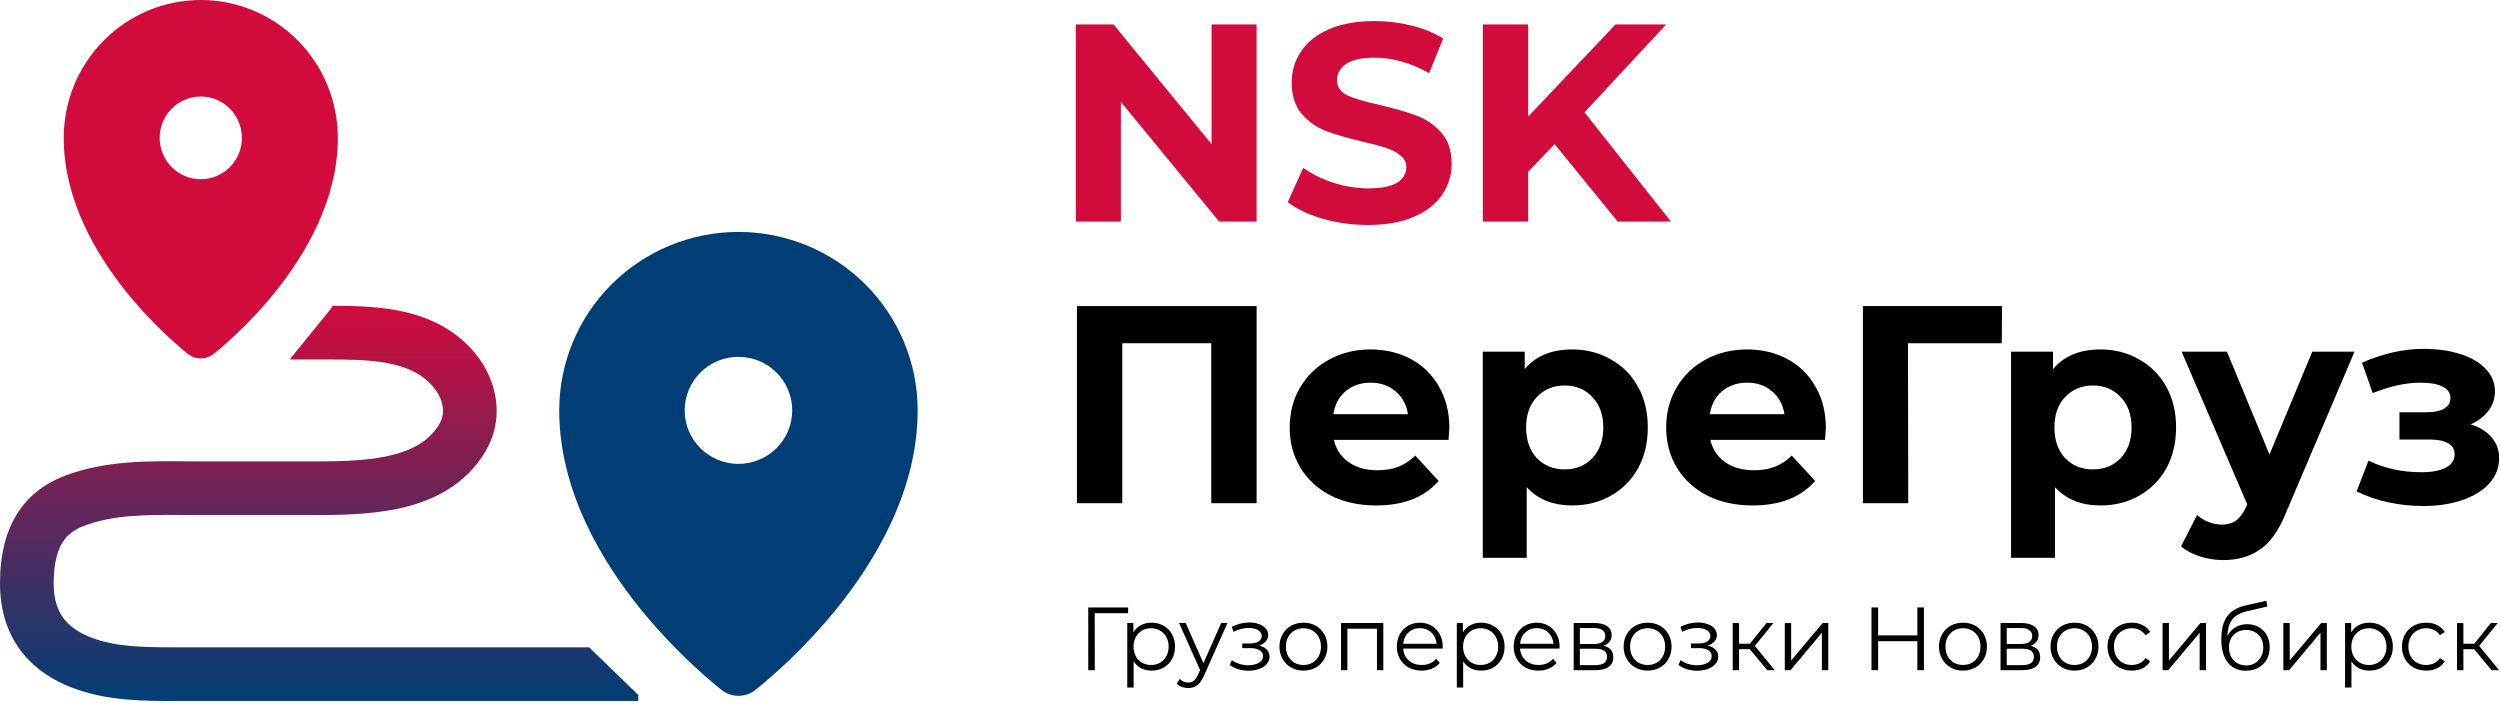 <?xml version="1.0" encoding="UTF-8"?> <svg xmlns="http://www.w3.org/2000/svg" width="233" height="66" viewBox="0 0 233 66" fill="none"><path d="M144.892 13.435L142.425 16.007V20.652H138.199V2.28H142.425V10.863L150.561 2.28H155.285L147.674 10.469L155.731 20.652H150.771L144.892 13.435Z" fill="#D10B3C"></path><path d="M127.499 20.967C126.046 20.967 124.638 20.775 123.273 20.39C121.926 19.987 120.841 19.471 120.019 18.841L121.462 15.639C122.25 16.217 123.186 16.68 124.271 17.03C125.355 17.38 126.44 17.555 127.525 17.555C128.732 17.555 129.625 17.38 130.202 17.03C130.779 16.663 131.068 16.182 131.068 15.587C131.068 15.149 130.893 14.791 130.543 14.511C130.211 14.213 129.773 13.977 129.231 13.802C128.706 13.627 127.989 13.435 127.079 13.225C125.679 12.892 124.533 12.56 123.641 12.227C122.748 11.895 121.978 11.361 121.331 10.626C120.701 9.891 120.386 8.912 120.386 7.687C120.386 6.619 120.675 5.657 121.252 4.8C121.83 3.925 122.696 3.234 123.851 2.726C125.023 2.219 126.449 1.965 128.129 1.965C129.301 1.965 130.447 2.105 131.567 2.385C132.687 2.665 133.667 3.067 134.506 3.592L133.194 6.821C131.497 5.858 129.8 5.377 128.102 5.377C126.913 5.377 126.029 5.57 125.452 5.955C124.892 6.339 124.612 6.847 124.612 7.477C124.612 8.107 124.935 8.579 125.583 8.894C126.248 9.192 127.254 9.489 128.601 9.786C130.001 10.119 131.147 10.451 132.039 10.784C132.932 11.116 133.693 11.641 134.323 12.358C134.97 13.076 135.294 14.047 135.294 15.272C135.294 16.322 134.996 17.284 134.401 18.159C133.824 19.016 132.949 19.699 131.777 20.206C130.605 20.713 129.178 20.967 127.499 20.967Z" fill="#D10B3C"></path><path d="M117.115 2.28V20.652H113.625L104.465 9.498V20.652H100.266V2.28H103.783L112.916 13.435V2.28H117.115Z" fill="#D10B3C"></path><path d="M230.269 39.549C231.109 39.812 231.757 40.214 232.212 40.757C232.684 41.299 232.92 41.946 232.92 42.699C232.92 43.591 232.614 44.379 232.002 45.061C231.389 45.726 230.549 46.242 229.482 46.609C228.415 46.977 227.207 47.16 225.86 47.16C224.758 47.16 223.673 47.047 222.606 46.819C221.538 46.592 220.55 46.251 219.64 45.796L220.742 42.935C222.229 43.652 223.874 44.011 225.676 44.011C226.639 44.011 227.391 43.871 227.934 43.591C228.493 43.294 228.773 42.882 228.773 42.358C228.773 41.903 228.581 41.561 228.196 41.334C227.811 41.089 227.251 40.967 226.516 40.967H223.629V38.421H226.149C226.866 38.421 227.417 38.307 227.802 38.079C228.187 37.852 228.38 37.52 228.38 37.082C228.38 36.627 228.135 36.277 227.645 36.032C227.172 35.787 226.49 35.665 225.598 35.665C224.233 35.665 222.746 35.989 221.136 36.636L220.139 33.801C222.098 32.944 224.005 32.515 225.86 32.515C227.137 32.515 228.275 32.673 229.272 32.988C230.287 33.303 231.083 33.766 231.66 34.379C232.238 34.974 232.527 35.674 232.527 36.478C232.527 37.143 232.325 37.747 231.923 38.289C231.521 38.814 230.969 39.234 230.269 39.549Z" fill="black"></path><path d="M219.442 32.778L213.064 47.764C212.417 49.391 211.612 50.538 210.649 51.202C209.705 51.867 208.559 52.2 207.211 52.2C206.476 52.2 205.75 52.086 205.033 51.858C204.315 51.631 203.729 51.316 203.274 50.914L204.77 48C205.085 48.28 205.444 48.499 205.847 48.657C206.266 48.814 206.678 48.893 207.08 48.893C207.64 48.893 208.095 48.753 208.445 48.473C208.795 48.21 209.11 47.764 209.39 47.134L209.442 47.003L203.327 32.778H207.552L211.516 42.358L215.505 32.778H219.442Z" fill="black"></path><path d="M195.776 32.568C197.089 32.568 198.278 32.874 199.346 33.486C200.431 34.081 201.279 34.93 201.892 36.032C202.504 37.117 202.81 38.386 202.81 39.838C202.81 41.29 202.504 42.568 201.892 43.67C201.279 44.755 200.431 45.603 199.346 46.216C198.278 46.811 197.089 47.108 195.776 47.108C193.974 47.108 192.557 46.539 191.525 45.402V51.99H187.43V32.778H191.341V34.405C192.356 33.18 193.834 32.568 195.776 32.568ZM195.068 43.748C196.118 43.748 196.975 43.399 197.64 42.699C198.322 41.981 198.663 41.028 198.663 39.838C198.663 38.648 198.322 37.703 197.64 37.003C196.975 36.286 196.118 35.927 195.068 35.927C194.018 35.927 193.152 36.286 192.469 37.003C191.804 37.703 191.472 38.648 191.472 39.838C191.472 41.028 191.804 41.981 192.469 42.699C193.152 43.399 194.018 43.748 195.068 43.748Z" fill="black"></path><path d="M186.563 31.99H177.823L177.849 46.898H173.623V28.526H186.589L186.563 31.99Z" fill="black"></path><path d="M170.17 39.89C170.17 39.943 170.144 40.31 170.091 40.993H159.409C159.602 41.868 160.056 42.559 160.774 43.066C161.491 43.574 162.384 43.827 163.451 43.827C164.186 43.827 164.833 43.722 165.393 43.512C165.971 43.285 166.504 42.935 166.994 42.462L169.173 44.825C167.843 46.347 165.901 47.108 163.346 47.108C161.754 47.108 160.345 46.802 159.12 46.189C157.896 45.559 156.951 44.693 156.286 43.591C155.621 42.489 155.288 41.238 155.288 39.838C155.288 38.456 155.612 37.213 156.26 36.111C156.924 34.991 157.826 34.125 158.963 33.513C160.118 32.883 161.404 32.568 162.821 32.568C164.203 32.568 165.454 32.865 166.574 33.46C167.694 34.055 168.569 34.912 169.199 36.032C169.846 37.135 170.17 38.421 170.17 39.89ZM162.847 35.665C161.92 35.665 161.141 35.927 160.511 36.452C159.881 36.977 159.497 37.694 159.357 38.604H166.312C166.172 37.712 165.787 37.003 165.157 36.478C164.527 35.936 163.757 35.665 162.847 35.665Z" fill="black"></path><path d="M146.54 32.568C147.852 32.568 149.042 32.874 150.109 33.486C151.194 34.081 152.043 34.93 152.655 36.032C153.267 37.117 153.574 38.386 153.574 39.838C153.574 41.29 153.267 42.568 152.655 43.67C152.043 44.755 151.194 45.603 150.109 46.216C149.042 46.811 147.852 47.108 146.54 47.108C144.738 47.108 143.32 46.539 142.288 45.402V51.99H138.194V32.778H142.104V34.405C143.119 33.18 144.598 32.568 146.54 32.568ZM145.831 43.748C146.881 43.748 147.738 43.399 148.403 42.699C149.086 41.981 149.427 41.028 149.427 39.838C149.427 38.648 149.086 37.703 148.403 37.003C147.738 36.286 146.881 35.927 145.831 35.927C144.781 35.927 143.915 36.286 143.233 37.003C142.568 37.703 142.235 38.648 142.235 39.838C142.235 41.028 142.568 41.981 143.233 42.699C143.915 43.399 144.781 43.748 145.831 43.748Z" fill="black"></path><path d="M135.081 39.89C135.081 39.943 135.055 40.31 135.003 40.993H124.321C124.513 41.868 124.968 42.559 125.685 43.066C126.403 43.574 127.295 43.827 128.362 43.827C129.097 43.827 129.745 43.722 130.305 43.512C130.882 43.285 131.416 42.935 131.906 42.462L134.084 44.825C132.754 46.347 130.812 47.108 128.257 47.108C126.665 47.108 125.257 46.802 124.032 46.189C122.807 45.559 121.862 44.693 121.197 43.591C120.532 42.489 120.2 41.238 120.2 39.838C120.2 38.456 120.524 37.213 121.171 36.111C121.836 34.991 122.737 34.125 123.874 33.513C125.029 32.883 126.315 32.568 127.733 32.568C129.115 32.568 130.366 32.865 131.486 33.46C132.606 34.055 133.48 34.912 134.11 36.032C134.758 37.135 135.081 38.421 135.081 39.89ZM127.759 35.665C126.831 35.665 126.053 35.927 125.423 36.452C124.793 36.977 124.408 37.694 124.268 38.604H131.223C131.083 37.712 130.698 37.003 130.068 36.478C129.438 35.936 128.669 35.665 127.759 35.665Z" fill="black"></path><path d="M117.115 28.526V46.898H112.89V31.99H104.596V46.898H100.371V28.526H117.115Z" fill="black"></path><path fill-rule="evenodd" clip-rule="evenodd" d="M17.535 33.001L17.542 33.008L17.547 33.014C17.883 33.269 18.292 33.407 18.712 33.407C19.133 33.407 19.542 33.269 19.877 33.014L19.882 33.008L19.89 33.001L19.921 32.977C20.085 32.85 20.247 32.719 20.406 32.584C22.311 30.969 24.061 29.178 25.633 27.234C28.446 23.733 31.486 18.645 31.486 12.85C31.486 9.442 30.14 6.173 27.744 3.764C25.349 1.354 22.1 0 18.712 0C15.325 0 12.076 1.354 9.68 3.764C7.285 6.173 5.939 9.442 5.939 12.85C5.939 18.645 8.979 23.733 11.794 27.234C13.367 29.178 15.117 30.969 17.021 32.584L17.504 32.977L17.535 33.001ZM18.712 16.705C19.216 16.705 19.714 16.605 20.179 16.411C20.644 16.218 21.066 15.934 21.422 15.575C21.778 15.218 22.06 14.793 22.253 14.325C22.445 13.857 22.544 13.356 22.544 12.85C22.544 12.344 22.445 11.842 22.253 11.374C22.06 10.907 21.778 10.482 21.422 10.124C21.066 9.766 20.644 9.482 20.179 9.288C19.714 9.095 19.216 8.995 18.712 8.995C17.696 8.995 16.721 9.401 16.003 10.124C15.284 10.847 14.88 11.827 14.88 12.85C14.88 13.872 15.284 14.853 16.003 15.575C16.721 16.299 17.696 16.705 18.712 16.705Z" fill="#D10B3C"></path><path fill-rule="evenodd" clip-rule="evenodd" d="M67.283 64.323L67.293 64.333L67.3 64.34C67.738 64.671 68.273 64.85 68.823 64.85C69.374 64.85 69.908 64.671 70.347 64.34L70.353 64.333L70.364 64.323L70.404 64.293C70.619 64.128 70.83 63.958 71.038 63.784C73.529 61.694 75.817 59.376 77.874 56.86C81.552 52.33 85.527 45.745 85.527 38.245C85.527 33.835 83.767 29.606 80.635 26.487C77.502 23.369 73.254 21.616 68.823 21.616C64.393 21.616 60.145 23.369 57.012 26.487C53.88 29.606 52.12 33.835 52.12 38.245C52.12 45.745 56.095 52.33 59.777 56.86C61.833 59.376 64.121 61.694 66.612 63.784L67.243 64.293L67.283 64.323ZM68.823 43.234C69.481 43.234 70.133 43.105 70.741 42.855C71.349 42.604 71.901 42.236 72.367 41.773C72.832 41.31 73.201 40.76 73.453 40.155C73.705 39.549 73.835 38.901 73.835 38.245C73.835 37.59 73.705 36.942 73.453 36.336C73.201 35.731 72.832 35.181 72.367 34.718C71.901 34.255 71.349 33.887 70.741 33.637C70.133 33.386 69.481 33.257 68.823 33.257C67.494 33.257 66.22 33.782 65.28 34.718C64.34 35.654 63.812 36.922 63.812 38.245C63.812 39.569 64.34 40.837 65.28 41.773C66.22 42.709 67.494 43.234 68.823 43.234Z" fill="#013E75"></path><path fill-rule="evenodd" clip-rule="evenodd" d="M27.064 33.419L30.994 28.584L30.833 28.502C32.696 28.504 34.83 28.533 36.875 28.9C39.117 29.303 41.453 30.143 43.377 31.963C44.796 33.306 46.028 35.181 46.257 37.617C46.443 39.599 45.809 41.314 44.86 42.68C42.881 45.531 39.921 46.821 37.041 47.423C34.254 48.005 31.227 48.005 28.719 48.005H28.719L28.584 48.005H18.827C18.274 48.005 17.733 48.002 17.203 47.998L17.202 47.998C13.653 47.975 10.597 47.955 7.824 49.012C6.97 49.338 6.341 49.782 5.892 50.451C5.433 51.138 5 52.307 5 54.368C5 56.042 5.467 57.069 6.024 57.756C6.613 58.483 7.46 59.019 8.483 59.415C10.858 60.333 13.523 60.331 16.711 60.329L17.203 60.329H54.906L59.489 64.77V65.329H17.203C16.971 65.329 16.734 65.329 16.493 65.33H16.492H16.492C13.537 65.339 9.967 65.35 6.68 64.078C5.146 63.485 3.452 62.524 2.14 60.904C0.795 59.245 4.24457e-05 57.078 2.40204e-09 54.368C-4.31466e-05 51.616 0.581 49.397 1.737 47.67C2.905 45.926 4.492 44.931 6.043 44.34C9.767 42.92 13.869 42.961 17.332 42.995C17.845 43 18.345 43.005 18.827 43.005H28.584C31.23 43.005 33.779 42.997 36.018 42.529C38.216 42.069 39.778 41.233 40.753 39.829C41.173 39.224 41.333 38.663 41.279 38.084C41.192 37.162 40.732 36.344 39.94 35.595C38.963 34.67 37.66 34.121 35.991 33.822C34.29 33.516 32.419 33.502 30.388 33.502H27.064L27.064 33.419Z" fill="url(#paint0_linear_72_140)"></path><path d="M230.59 60.506H229.588V62.461H228.995V58.066H229.588V59.996H230.599L232.144 58.066H232.787L231.058 60.197L232.912 62.461H232.211L230.59 60.506Z" fill="black"></path><path d="M226.125 62.502C225.691 62.502 225.301 62.408 224.956 62.218C224.616 62.029 224.349 61.764 224.154 61.425C223.959 61.079 223.861 60.692 223.861 60.263C223.861 59.835 223.959 59.45 224.154 59.111C224.349 58.771 224.616 58.506 224.956 58.317C225.301 58.128 225.691 58.033 226.125 58.033C226.504 58.033 226.841 58.108 227.136 58.259C227.437 58.403 227.673 58.618 227.846 58.902L227.403 59.203C227.258 58.985 227.075 58.824 226.852 58.718C226.629 58.607 226.387 58.551 226.125 58.551C225.808 58.551 225.521 58.623 225.265 58.768C225.014 58.907 224.816 59.108 224.672 59.37C224.532 59.631 224.463 59.929 224.463 60.263C224.463 60.603 224.532 60.904 224.672 61.166C224.816 61.422 225.014 61.622 225.265 61.767C225.521 61.906 225.808 61.976 226.125 61.976C226.387 61.976 226.629 61.923 226.852 61.817C227.075 61.711 227.258 61.55 227.403 61.333L227.846 61.633C227.673 61.917 227.437 62.135 227.136 62.285C226.835 62.43 226.498 62.502 226.125 62.502Z" fill="black"></path><path d="M220.824 58.033C221.237 58.033 221.61 58.128 221.944 58.317C222.278 58.501 222.54 58.763 222.729 59.102C222.918 59.442 223.013 59.829 223.013 60.263C223.013 60.703 222.918 61.093 222.729 61.433C222.54 61.773 222.278 62.037 221.944 62.227C221.615 62.41 221.242 62.502 220.824 62.502C220.468 62.502 220.145 62.43 219.855 62.285C219.571 62.135 219.337 61.917 219.154 61.633V64.081H218.561V58.066H219.129V58.935C219.307 58.646 219.541 58.423 219.83 58.267C220.125 58.111 220.457 58.033 220.824 58.033ZM220.783 61.976C221.089 61.976 221.367 61.906 221.618 61.767C221.869 61.622 222.064 61.419 222.203 61.157C222.348 60.895 222.42 60.598 222.42 60.263C222.42 59.929 222.348 59.634 222.203 59.378C222.064 59.116 221.869 58.913 221.618 58.768C221.367 58.623 221.089 58.551 220.783 58.551C220.471 58.551 220.19 58.623 219.939 58.768C219.694 58.913 219.499 59.116 219.354 59.378C219.215 59.634 219.145 59.929 219.145 60.263C219.145 60.598 219.215 60.895 219.354 61.157C219.499 61.419 219.694 61.622 219.939 61.767C220.19 61.906 220.471 61.976 220.783 61.976Z" fill="black"></path><path d="M212.809 58.066H213.402V61.558L216.335 58.066H216.861V62.461H216.268V58.969L213.344 62.461H212.809V58.066Z" fill="black"></path><path d="M209.433 58.175C209.839 58.175 210.201 58.267 210.519 58.451C210.842 58.629 211.093 58.882 211.271 59.211C211.449 59.534 211.538 59.904 211.538 60.322C211.538 60.751 211.443 61.132 211.254 61.466C211.07 61.795 210.811 62.051 210.477 62.235C210.143 62.419 209.759 62.511 209.324 62.511C208.595 62.511 208.03 62.254 207.629 61.742C207.228 61.23 207.027 60.522 207.027 59.62C207.027 58.679 207.205 57.958 207.562 57.457C207.924 56.955 208.486 56.616 209.249 56.438L211.221 55.986L211.321 56.529L209.466 56.955C208.837 57.095 208.375 57.343 208.08 57.699C207.785 58.05 207.623 58.571 207.595 59.261C207.773 58.921 208.021 58.657 208.339 58.467C208.656 58.273 209.021 58.175 209.433 58.175ZM209.341 62.018C209.647 62.018 209.92 61.948 210.16 61.809C210.405 61.664 210.594 61.464 210.728 61.207C210.867 60.951 210.937 60.662 210.937 60.339C210.937 60.016 210.87 59.732 210.736 59.487C210.602 59.242 210.413 59.052 210.168 58.919C209.929 58.779 209.653 58.71 209.341 58.71C209.029 58.71 208.751 58.779 208.506 58.919C208.266 59.052 208.077 59.242 207.938 59.487C207.804 59.732 207.737 60.016 207.737 60.339C207.737 60.662 207.804 60.951 207.938 61.207C208.077 61.464 208.269 61.664 208.514 61.809C208.759 61.948 209.035 62.018 209.341 62.018Z" fill="black"></path><path d="M201.552 58.066H202.145V61.558L205.077 58.066H205.603V62.461H205.01V58.969L202.086 62.461H201.552V58.066Z" fill="black"></path><path d="M198.682 62.502C198.248 62.502 197.858 62.408 197.513 62.218C197.173 62.029 196.906 61.764 196.711 61.425C196.516 61.079 196.418 60.692 196.418 60.263C196.418 59.835 196.516 59.45 196.711 59.111C196.906 58.771 197.173 58.506 197.513 58.317C197.858 58.128 198.248 58.033 198.682 58.033C199.061 58.033 199.398 58.108 199.693 58.259C199.994 58.403 200.23 58.618 200.403 58.902L199.96 59.203C199.815 58.985 199.632 58.824 199.409 58.718C199.186 58.607 198.944 58.551 198.682 58.551C198.365 58.551 198.078 58.623 197.822 58.768C197.571 58.907 197.373 59.108 197.229 59.37C197.089 59.631 197.02 59.929 197.02 60.263C197.02 60.603 197.089 60.904 197.229 61.166C197.373 61.422 197.571 61.622 197.822 61.767C198.078 61.906 198.365 61.976 198.682 61.976C198.944 61.976 199.186 61.923 199.409 61.817C199.632 61.711 199.815 61.55 199.96 61.333L200.403 61.633C200.23 61.917 199.994 62.135 199.693 62.285C199.392 62.43 199.055 62.502 198.682 62.502Z" fill="black"></path><path d="M193.346 62.502C192.923 62.502 192.542 62.408 192.202 62.218C191.862 62.023 191.595 61.756 191.4 61.416C191.205 61.077 191.108 60.692 191.108 60.263C191.108 59.835 191.205 59.45 191.4 59.111C191.595 58.771 191.862 58.506 192.202 58.317C192.542 58.128 192.923 58.033 193.346 58.033C193.77 58.033 194.151 58.128 194.491 58.317C194.83 58.506 195.095 58.771 195.284 59.111C195.479 59.45 195.577 59.835 195.577 60.263C195.577 60.692 195.479 61.077 195.284 61.416C195.095 61.756 194.83 62.023 194.491 62.218C194.151 62.408 193.77 62.502 193.346 62.502ZM193.346 61.976C193.658 61.976 193.937 61.906 194.182 61.767C194.432 61.622 194.627 61.419 194.766 61.157C194.906 60.895 194.975 60.598 194.975 60.263C194.975 59.929 194.906 59.631 194.766 59.37C194.627 59.108 194.432 58.907 194.182 58.768C193.937 58.623 193.658 58.551 193.346 58.551C193.034 58.551 192.753 58.623 192.503 58.768C192.258 58.907 192.063 59.108 191.918 59.37C191.779 59.631 191.709 59.929 191.709 60.263C191.709 60.598 191.779 60.895 191.918 61.157C192.063 61.419 192.258 61.622 192.503 61.767C192.753 61.906 193.034 61.976 193.346 61.976Z" fill="black"></path><path d="M189.25 60.188C189.846 60.328 190.144 60.687 190.144 61.266C190.144 61.65 190.002 61.945 189.718 62.151C189.434 62.358 189.01 62.461 188.448 62.461H186.451V58.066H188.389C188.891 58.066 189.283 58.164 189.567 58.359C189.851 58.554 189.993 58.832 189.993 59.194C189.993 59.434 189.926 59.64 189.793 59.812C189.665 59.98 189.484 60.105 189.25 60.188ZM187.028 60.021H188.348C188.687 60.021 188.946 59.957 189.124 59.829C189.308 59.701 189.4 59.514 189.4 59.269C189.4 59.024 189.308 58.841 189.124 58.718C188.946 58.596 188.687 58.534 188.348 58.534H187.028V60.021ZM188.423 61.993C188.801 61.993 189.085 61.931 189.275 61.809C189.464 61.686 189.559 61.494 189.559 61.233C189.559 60.971 189.473 60.779 189.3 60.656C189.127 60.528 188.854 60.464 188.481 60.464H187.028V61.993H188.423Z" fill="black"></path><path d="M182.953 62.502C182.53 62.502 182.148 62.408 181.809 62.218C181.469 62.023 181.202 61.756 181.007 61.416C180.812 61.077 180.714 60.692 180.714 60.263C180.714 59.835 180.812 59.45 181.007 59.111C181.202 58.771 181.469 58.506 181.809 58.317C182.148 58.128 182.53 58.033 182.953 58.033C183.376 58.033 183.758 58.128 184.098 58.317C184.437 58.506 184.702 58.771 184.891 59.111C185.086 59.45 185.184 59.835 185.184 60.263C185.184 60.692 185.086 61.077 184.891 61.416C184.702 61.756 184.437 62.023 184.098 62.218C183.758 62.408 183.376 62.502 182.953 62.502ZM182.953 61.976C183.265 61.976 183.543 61.906 183.789 61.767C184.039 61.622 184.234 61.419 184.373 61.157C184.512 60.895 184.582 60.598 184.582 60.263C184.582 59.929 184.512 59.631 184.373 59.37C184.234 59.108 184.039 58.907 183.789 58.768C183.543 58.623 183.265 58.551 182.953 58.551C182.641 58.551 182.36 58.623 182.109 58.768C181.864 58.907 181.669 59.108 181.525 59.37C181.385 59.631 181.316 59.929 181.316 60.263C181.316 60.598 181.385 60.895 181.525 61.157C181.669 61.419 181.864 61.622 182.109 61.767C182.36 61.906 182.641 61.976 182.953 61.976Z" fill="black"></path><path d="M179.309 56.613V62.461H178.699V59.762H175.04V62.461H174.422V56.613H175.04V59.219H178.699V56.613H179.309Z" fill="black"></path><path d="M166.342 58.066H166.935V61.558L169.867 58.066H170.394V62.461H169.8V58.969L166.877 62.461H166.342V58.066Z" fill="black"></path><path d="M163.084 60.506H162.081V62.461H161.488V58.066H162.081V59.996H163.092L164.637 58.066H165.281L163.552 60.197L165.406 62.461H164.704L163.084 60.506Z" fill="black"></path><path d="M159.164 60.172C159.476 60.244 159.716 60.369 159.883 60.547C160.055 60.726 160.142 60.943 160.142 61.199C160.142 61.455 160.053 61.684 159.874 61.884C159.702 62.084 159.465 62.24 159.164 62.352C158.864 62.458 158.532 62.511 158.17 62.511C157.853 62.511 157.541 62.466 157.235 62.377C156.928 62.282 156.661 62.146 156.433 61.968L156.633 61.525C156.834 61.675 157.067 61.792 157.335 61.876C157.602 61.959 157.872 62.001 158.145 62.001C158.552 62.001 158.883 61.926 159.139 61.775C159.401 61.62 159.532 61.411 159.532 61.149C159.532 60.915 159.426 60.734 159.214 60.606C159.003 60.472 158.713 60.405 158.346 60.405H157.594V59.971H158.312C158.641 59.971 158.905 59.91 159.106 59.787C159.306 59.659 159.407 59.489 159.407 59.278C159.407 59.044 159.292 58.86 159.064 58.726C158.841 58.593 158.549 58.526 158.187 58.526C157.714 58.526 157.246 58.646 156.783 58.885L156.616 58.426C157.14 58.153 157.683 58.016 158.245 58.016C158.58 58.016 158.88 58.066 159.148 58.167C159.42 58.261 159.632 58.398 159.782 58.576C159.938 58.754 160.016 58.96 160.016 59.194C160.016 59.417 159.938 59.615 159.782 59.787C159.632 59.96 159.426 60.088 159.164 60.172Z" fill="black"></path><path d="M153.56 62.502C153.137 62.502 152.756 62.408 152.416 62.218C152.076 62.023 151.809 61.756 151.614 61.416C151.419 61.077 151.322 60.692 151.322 60.263C151.322 59.835 151.419 59.45 151.614 59.111C151.809 58.771 152.076 58.506 152.416 58.317C152.756 58.128 153.137 58.033 153.56 58.033C153.984 58.033 154.365 58.128 154.705 58.317C155.045 58.506 155.309 58.771 155.498 59.111C155.693 59.45 155.791 59.835 155.791 60.263C155.791 60.692 155.693 61.077 155.498 61.416C155.309 61.756 155.045 62.023 154.705 62.218C154.365 62.408 153.984 62.502 153.56 62.502ZM153.56 61.976C153.872 61.976 154.151 61.906 154.396 61.767C154.646 61.622 154.841 61.419 154.981 61.157C155.12 60.895 155.189 60.598 155.189 60.263C155.189 59.929 155.12 59.631 154.981 59.37C154.841 59.108 154.646 58.907 154.396 58.768C154.151 58.623 153.872 58.551 153.56 58.551C153.249 58.551 152.967 58.623 152.717 58.768C152.472 58.907 152.277 59.108 152.132 59.37C151.993 59.631 151.923 59.929 151.923 60.263C151.923 60.598 151.993 60.895 152.132 61.157C152.277 61.419 152.472 61.622 152.717 61.767C152.967 61.906 153.249 61.976 153.56 61.976Z" fill="black"></path><path d="M149.464 60.188C150.06 60.328 150.358 60.687 150.358 61.266C150.358 61.65 150.216 61.945 149.932 62.151C149.648 62.358 149.224 62.461 148.662 62.461H146.665V58.066H148.603C149.105 58.066 149.497 58.164 149.781 58.359C150.065 58.554 150.207 58.832 150.207 59.194C150.207 59.434 150.14 59.64 150.007 59.812C149.879 59.98 149.698 60.105 149.464 60.188ZM147.242 60.021H148.562C148.901 60.021 149.16 59.957 149.338 59.829C149.522 59.701 149.614 59.514 149.614 59.269C149.614 59.024 149.522 58.841 149.338 58.718C149.16 58.596 148.901 58.534 148.562 58.534H147.242V60.021ZM148.637 61.993C149.015 61.993 149.299 61.931 149.489 61.809C149.678 61.686 149.773 61.494 149.773 61.233C149.773 60.971 149.687 60.779 149.514 60.656C149.341 60.528 149.068 60.464 148.695 60.464H147.242V61.993H148.637Z" fill="black"></path><path d="M145.344 60.447H141.668C141.702 60.904 141.877 61.274 142.195 61.558C142.512 61.837 142.913 61.976 143.398 61.976C143.671 61.976 143.921 61.929 144.149 61.834C144.378 61.734 144.576 61.589 144.743 61.4L145.077 61.784C144.882 62.018 144.637 62.196 144.342 62.318C144.052 62.441 143.732 62.502 143.381 62.502C142.93 62.502 142.529 62.408 142.178 62.218C141.833 62.023 141.563 61.756 141.368 61.416C141.173 61.077 141.075 60.692 141.075 60.263C141.075 59.835 141.167 59.45 141.351 59.111C141.54 58.771 141.797 58.506 142.12 58.317C142.448 58.128 142.816 58.033 143.222 58.033C143.629 58.033 143.994 58.128 144.317 58.317C144.64 58.506 144.893 58.771 145.077 59.111C145.261 59.445 145.352 59.829 145.352 60.263L145.344 60.447ZM143.222 58.543C142.799 58.543 142.443 58.679 142.153 58.952C141.869 59.219 141.707 59.57 141.668 60.005H144.784C144.745 59.57 144.581 59.219 144.291 58.952C144.007 58.679 143.651 58.543 143.222 58.543Z" fill="black"></path><path d="M138.038 58.033C138.45 58.033 138.824 58.128 139.158 58.317C139.492 58.501 139.754 58.763 139.943 59.102C140.132 59.442 140.227 59.829 140.227 60.263C140.227 60.703 140.132 61.093 139.943 61.433C139.754 61.773 139.492 62.037 139.158 62.227C138.829 62.41 138.456 62.502 138.038 62.502C137.682 62.502 137.359 62.43 137.069 62.285C136.785 62.135 136.551 61.917 136.368 61.633V64.081H135.775V58.066H136.343V58.935C136.521 58.646 136.755 58.423 137.044 58.267C137.339 58.111 137.671 58.033 138.038 58.033ZM137.997 61.976C138.303 61.976 138.581 61.906 138.832 61.767C139.083 61.622 139.278 61.419 139.417 61.157C139.562 60.895 139.634 60.598 139.634 60.263C139.634 59.929 139.562 59.634 139.417 59.378C139.278 59.116 139.083 58.913 138.832 58.768C138.581 58.623 138.303 58.551 137.997 58.551C137.685 58.551 137.404 58.623 137.153 58.768C136.908 58.913 136.713 59.116 136.568 59.378C136.429 59.634 136.359 59.929 136.359 60.263C136.359 60.598 136.429 60.895 136.568 61.157C136.713 61.419 136.908 61.622 137.153 61.767C137.404 61.906 137.685 61.976 137.997 61.976Z" fill="black"></path><path d="M134.453 60.447H130.778C130.811 60.904 130.987 61.274 131.304 61.558C131.621 61.837 132.022 61.976 132.507 61.976C132.78 61.976 133.03 61.929 133.259 61.834C133.487 61.734 133.685 61.589 133.852 61.4L134.186 61.784C133.991 62.018 133.746 62.196 133.451 62.318C133.161 62.441 132.841 62.502 132.49 62.502C132.039 62.502 131.638 62.408 131.287 62.218C130.942 62.023 130.672 61.756 130.477 61.416C130.282 61.077 130.185 60.692 130.185 60.263C130.185 59.835 130.276 59.45 130.46 59.111C130.65 58.771 130.906 58.506 131.229 58.317C131.557 58.128 131.925 58.033 132.331 58.033C132.738 58.033 133.103 58.128 133.426 58.317C133.749 58.506 134.002 58.771 134.186 59.111C134.37 59.445 134.462 59.829 134.462 60.263L134.453 60.447ZM132.331 58.543C131.908 58.543 131.552 58.679 131.262 58.952C130.978 59.219 130.817 59.57 130.778 60.005H133.894C133.855 59.57 133.69 59.219 133.401 58.952C133.117 58.679 132.76 58.543 132.331 58.543Z" fill="black"></path><path d="M128.925 58.066V62.461H128.332V58.593H125.575V62.461H124.982V58.066H128.925Z" fill="black"></path><path d="M121.484 62.502C121.06 62.502 120.679 62.408 120.339 62.218C119.999 62.023 119.732 61.756 119.537 61.416C119.342 61.077 119.245 60.692 119.245 60.263C119.245 59.835 119.342 59.45 119.537 59.111C119.732 58.771 119.999 58.506 120.339 58.317C120.679 58.128 121.06 58.033 121.484 58.033C121.907 58.033 122.288 58.128 122.628 58.317C122.968 58.506 123.232 58.771 123.422 59.111C123.617 59.45 123.714 59.835 123.714 60.263C123.714 60.692 123.617 61.077 123.422 61.416C123.232 61.756 122.968 62.023 122.628 62.218C122.288 62.408 121.907 62.502 121.484 62.502ZM121.484 61.976C121.796 61.976 122.074 61.906 122.319 61.767C122.57 61.622 122.765 61.419 122.904 61.157C123.043 60.895 123.113 60.598 123.113 60.263C123.113 59.929 123.043 59.631 122.904 59.37C122.765 59.108 122.57 58.907 122.319 58.768C122.074 58.623 121.796 58.551 121.484 58.551C121.172 58.551 120.891 58.623 120.64 58.768C120.395 58.907 120.2 59.108 120.055 59.37C119.916 59.631 119.846 59.929 119.846 60.263C119.846 60.598 119.916 60.895 120.055 61.157C120.2 61.419 120.395 61.622 120.64 61.767C120.891 61.906 121.172 61.976 121.484 61.976Z" fill="black"></path><path d="M117.347 60.172C117.659 60.244 117.898 60.369 118.066 60.547C118.238 60.726 118.325 60.943 118.325 61.199C118.325 61.455 118.235 61.684 118.057 61.884C117.885 62.084 117.648 62.24 117.347 62.352C117.046 62.458 116.715 62.511 116.353 62.511C116.036 62.511 115.724 62.466 115.417 62.377C115.111 62.282 114.844 62.146 114.615 61.968L114.816 61.525C115.016 61.675 115.25 61.792 115.518 61.876C115.785 61.959 116.055 62.001 116.328 62.001C116.735 62.001 117.066 61.926 117.322 61.775C117.584 61.62 117.715 61.411 117.715 61.149C117.715 60.915 117.609 60.734 117.397 60.606C117.186 60.472 116.896 60.405 116.528 60.405H115.777V59.971H116.495C116.824 59.971 117.088 59.91 117.289 59.787C117.489 59.659 117.589 59.489 117.589 59.278C117.589 59.044 117.475 58.86 117.247 58.726C117.024 58.593 116.732 58.526 116.37 58.526C115.896 58.526 115.429 58.646 114.966 58.885L114.799 58.426C115.323 58.153 115.866 58.016 116.428 58.016C116.762 58.016 117.063 58.066 117.33 58.167C117.603 58.261 117.815 58.398 117.965 58.576C118.121 58.754 118.199 58.96 118.199 59.194C118.199 59.417 118.121 59.615 117.965 59.787C117.815 59.96 117.609 60.088 117.347 60.172Z" fill="black"></path><path d="M114.399 58.066L112.202 62.987C112.023 63.399 111.817 63.691 111.584 63.864C111.35 64.037 111.068 64.123 110.74 64.123C110.528 64.123 110.33 64.09 110.147 64.023C109.963 63.956 109.804 63.856 109.671 63.722L109.946 63.279C110.169 63.502 110.436 63.613 110.748 63.613C110.949 63.613 111.119 63.558 111.258 63.446C111.403 63.335 111.536 63.145 111.659 62.878L111.851 62.452L109.888 58.066H110.506L112.16 61.801L113.814 58.066H114.399Z" fill="black"></path><path d="M107.324 58.033C107.736 58.033 108.109 58.128 108.443 58.317C108.778 58.501 109.039 58.763 109.229 59.102C109.418 59.442 109.513 59.829 109.513 60.263C109.513 60.703 109.418 61.093 109.229 61.433C109.039 61.773 108.778 62.037 108.443 62.227C108.115 62.41 107.742 62.502 107.324 62.502C106.968 62.502 106.645 62.43 106.355 62.285C106.071 62.135 105.837 61.917 105.653 61.633V64.081H105.06V58.066H105.628V58.935C105.806 58.646 106.04 58.423 106.33 58.267C106.625 58.111 106.956 58.033 107.324 58.033ZM107.282 61.976C107.589 61.976 107.867 61.906 108.118 61.767C108.368 61.622 108.563 61.419 108.702 61.157C108.847 60.895 108.92 60.598 108.92 60.263C108.92 59.929 108.847 59.634 108.702 59.378C108.563 59.116 108.368 58.913 108.118 58.768C107.867 58.623 107.589 58.551 107.282 58.551C106.97 58.551 106.689 58.623 106.439 58.768C106.193 58.913 105.999 59.116 105.854 59.378C105.715 59.634 105.645 59.929 105.645 60.263C105.645 60.598 105.715 60.895 105.854 61.157C105.999 61.419 106.193 61.622 106.439 61.767C106.689 61.906 106.97 61.976 107.282 61.976Z" fill="black"></path><path d="M105.142 57.148H102.027L102.035 62.461H101.425V56.613H105.142V57.148Z" fill="black"></path><defs><linearGradient id="paint0_linear_72_140" x1="29.744" y1="28.502" x2="29.744" y2="65.332" gradientUnits="userSpaceOnUse"><stop stop-color="#D10B3C"></stop><stop offset="1" stop-color="#013E75"></stop></linearGradient></defs></svg> 